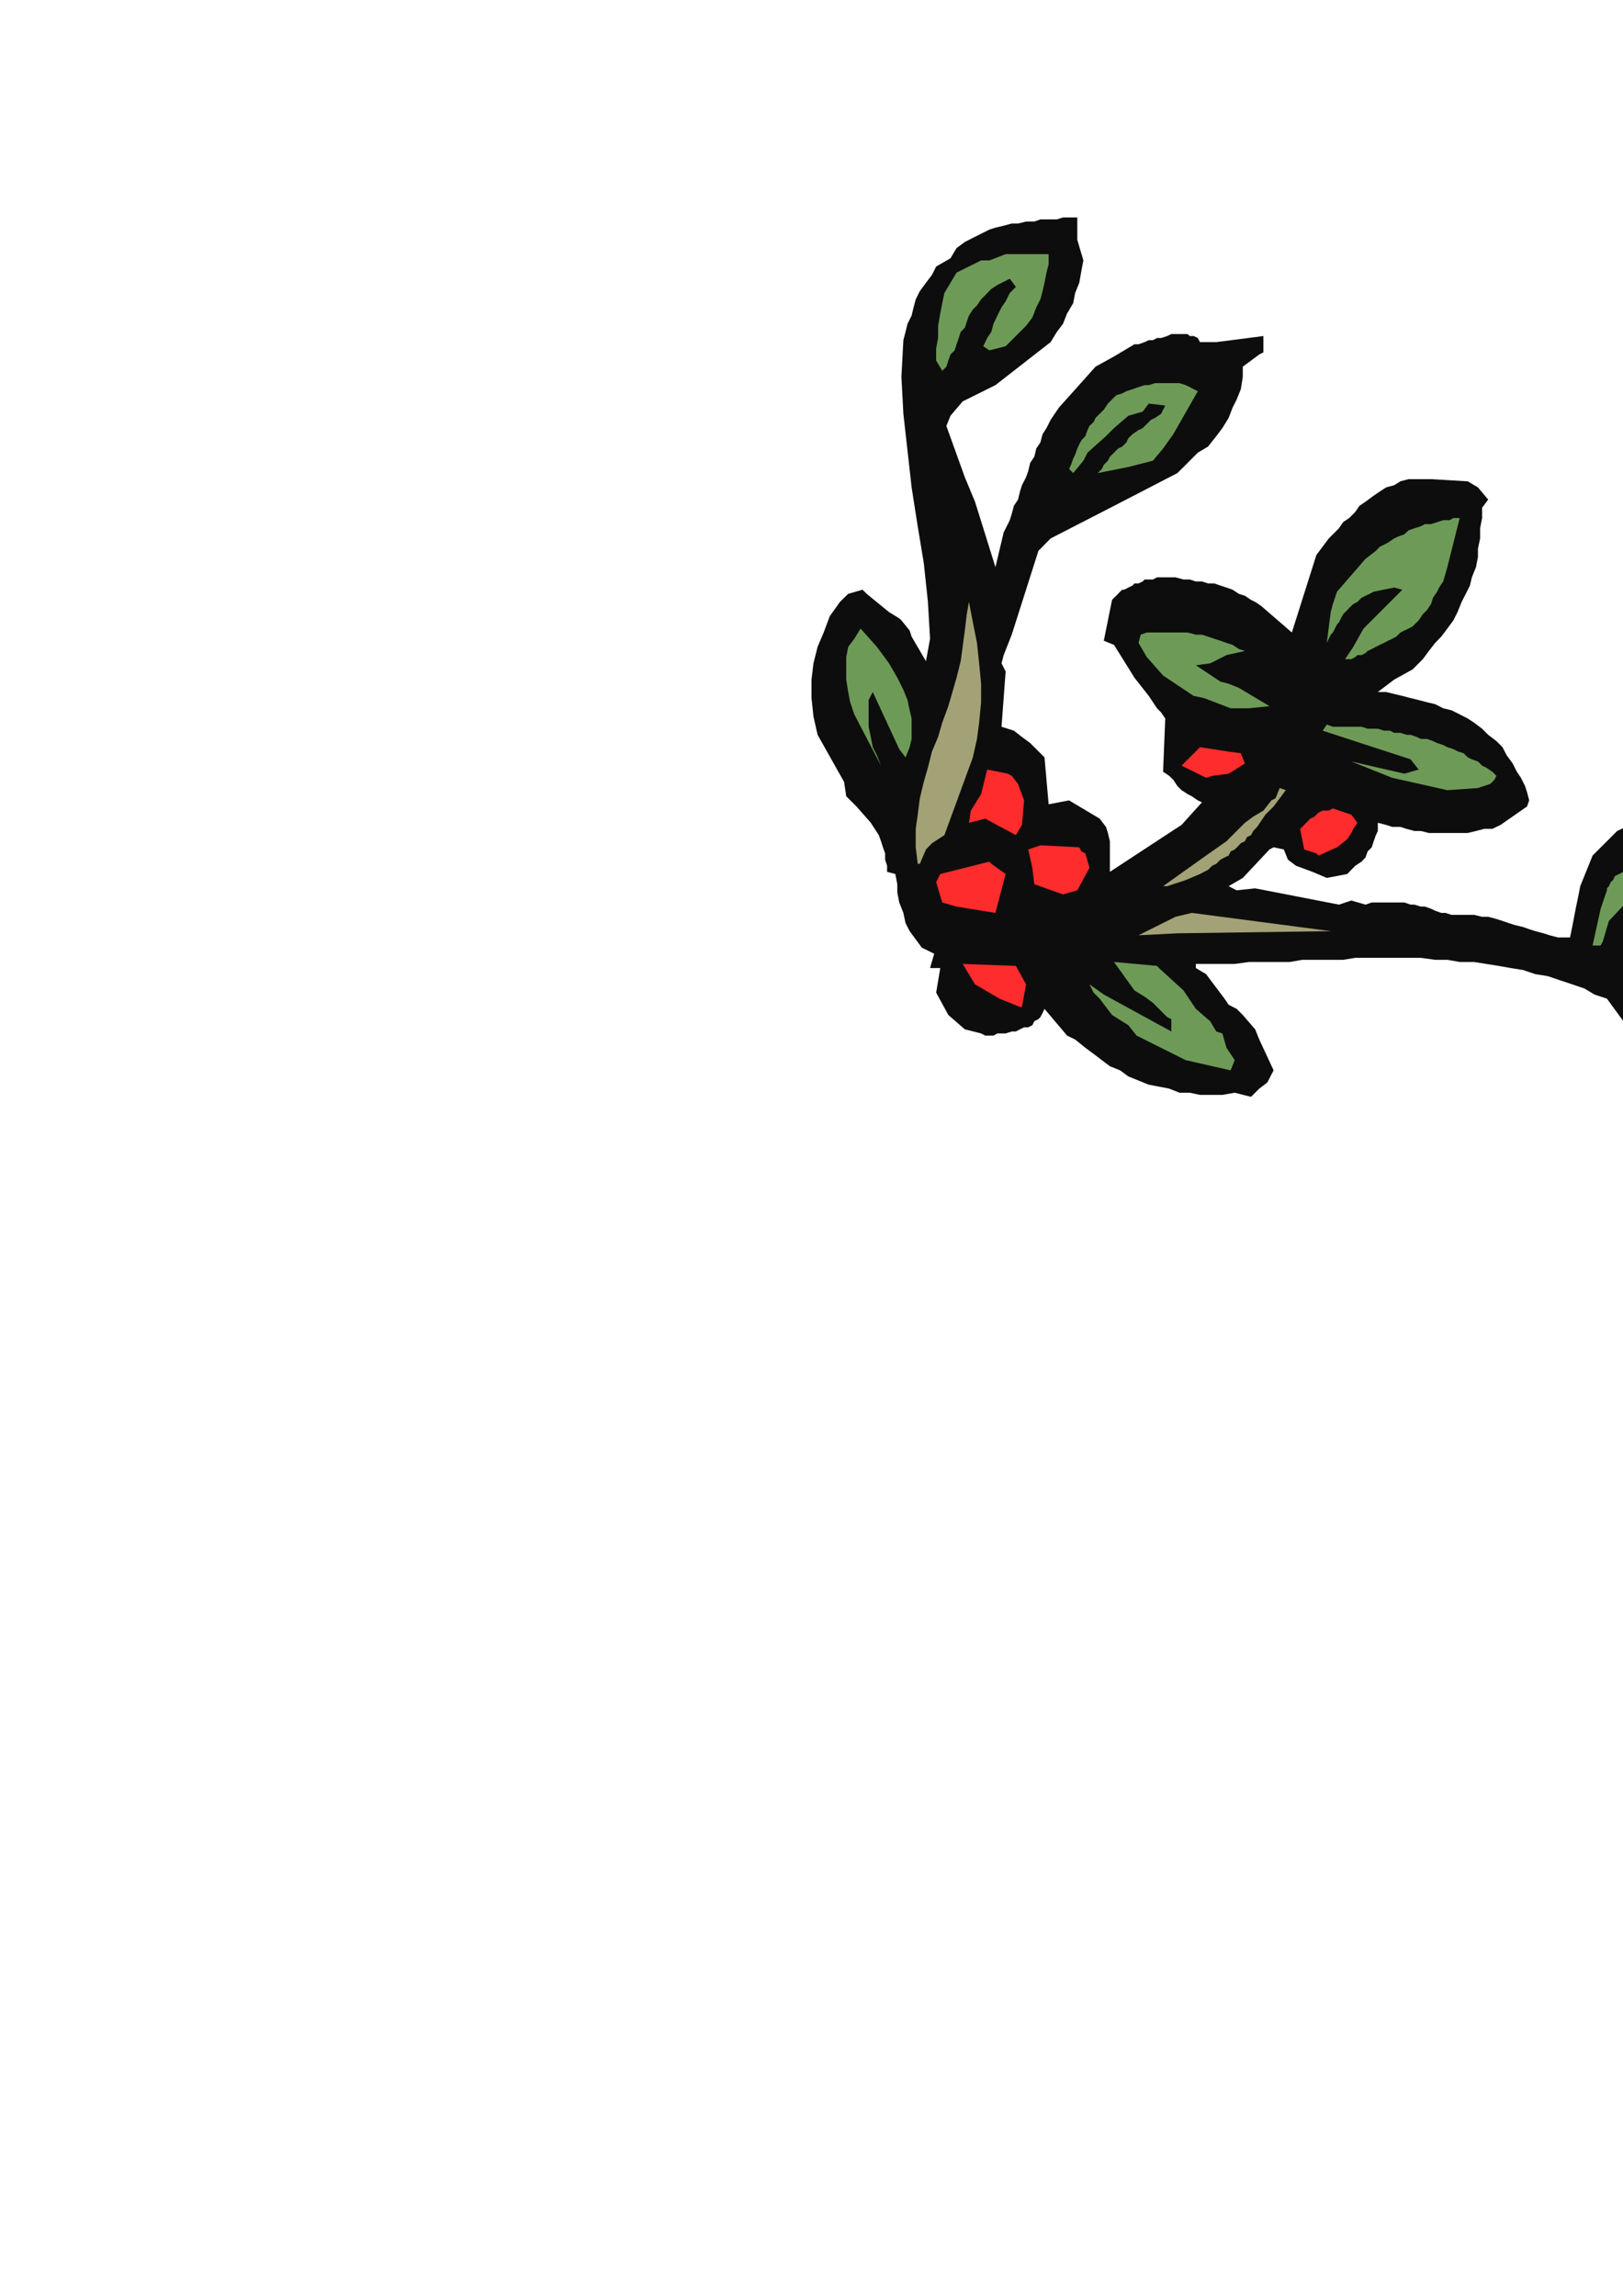 <?xml version="1.0" encoding="utf-8"?>
<!-- Created by UniConvertor 2.0rc4 (https://sk1project.net/) -->
<svg xmlns="http://www.w3.org/2000/svg" height="841.89pt" viewBox="0 0 595.276 841.89" width="595.276pt" version="1.1" xmlns:xlink="http://www.w3.org/1999/xlink" id="9a249d40-f60d-11ea-8359-dcc15c148e23">

<g>
	<g>
		<path style="fill:#0e0d0d;" d="M 359.846,378.969 L 361.358,379.761 362.87,379.761 364.382,379.761 365.822,378.969 367.334,378.969 368.846,378.969 371.078,378.249 372.59,378.249 374.102,377.457 375.614,376.737 377.126,376.737 378.638,375.945 379.358,374.505 380.87,373.713 381.59,372.993 382.382,371.481 383.102,369.969 391.382,379.761 394.334,381.201 398.078,384.225 401.102,386.457 404.126,388.761 407.078,390.993 410.822,392.505 413.846,394.737 417.59,396.249 421.334,397.761 425.078,398.481 428.822,399.201 432.638,400.713 436.382,400.713 440.126,401.505 443.87,401.505 448.334,401.505 452.87,400.713 458.846,402.225 461.87,399.201 464.822,396.969 467.126,392.505 461.87,381.201 460.358,377.457 455.822,372.201 453.59,369.969 450.638,368.457 449.126,366.225 442.358,357.225 438.614,354.993 438.614,353.481 443.078,353.481 448.334,353.481 452.87,353.481 458.126,352.761 462.59,352.761 467.846,352.761 473.102,352.761 477.638,351.969 482.822,351.969 487.358,351.969 492.614,351.969 497.078,351.249 502.334,351.249 506.87,351.249 512.126,351.249 516.59,351.249 521.126,351.249 526.382,351.969 530.846,351.969 535.382,352.761 540.638,352.761 545.102,353.481 549.638,354.201 554.102,354.993 558.638,355.713 563.102,357.225 567.638,357.945 572.102,359.457 576.638,360.969 581.102,362.481 584.846,364.713 589.382,366.225 597.59,377.457 600.614,378.969 614.078,391.713 617.822,393.945 627.614,403.737 630.638,405.249 640.358,415.761 643.382,420.945 650.078,419.505 653.822,414.249 653.822,408.993 654.614,404.457 655.334,399.993 655.334,395.457 654.614,390.201 654.614,385.737 653.102,381.201 652.382,375.945 650.87,368.457 647.126,363.201 643.382,360.969 628.334,346.713 627.614,345.993 625.382,345.201 630.638,338.505 634.382,336.201 643.382,327.993 647.126,324.969 655.334,319.713 663.614,315.249 669.59,309.993 671.102,306.969 663.614,303.945 657.638,301.713 645.614,297.969 643.382,296.457 641.078,294.945 638.846,294.225 636.614,293.505 633.59,292.713 631.358,292.713 628.334,292.713 626.102,292.713 623.078,292.713 620.846,293.505 617.822,294.225 614.87,294.945 611.846,295.737 608.822,297.249 605.87,298.761 602.846,300.201 593.126,304.737 584.126,313.737 582.614,317.481 581.102,321.225 579.59,324.969 578.87,328.713 578.078,332.457 577.358,336.201 576.638,339.945 575.846,343.761 573.614,343.761 571.382,343.761 568.358,342.969 566.126,342.249 563.102,341.457 560.87,340.737 558.638,339.945 555.614,339.225 553.382,338.505 551.078,337.713 548.846,336.993 545.822,336.201 543.59,336.201 540.638,335.481 538.334,335.481 535.382,335.481 532.358,335.481 530.126,334.761 528.614,334.761 526.382,333.969 524.87,333.249 522.638,332.457 521.126,332.457 518.822,331.737 517.382,331.737 515.078,330.945 512.846,330.945 511.334,330.945 509.102,330.945 507.59,330.945 505.358,330.945 503.126,330.945 500.822,331.737 495.638,330.225 491.102,331.737 460.358,325.761 453.59,326.481 450.638,324.969 455.822,321.945 465.614,311.505 467.126,310.713 470.87,311.505 472.382,315.249 475.334,317.481 481.382,319.713 486.638,321.945 494.126,320.505 497.078,317.481 499.382,315.969 500.822,314.457 501.614,312.225 503.126,310.713 503.846,308.481 504.638,306.249 505.358,304.737 505.358,301.713 508.382,302.505 510.614,303.225 513.638,303.225 515.87,303.945 518.822,304.737 521.126,304.737 524.078,305.457 527.102,305.457 529.334,305.457 532.358,305.457 535.382,305.457 538.334,305.457 541.358,304.737 544.382,303.945 547.334,303.945 550.358,302.505 560.078,295.737 560.87,293.505 560.078,290.481 559.358,288.249 557.846,285.225 556.334,282.993 554.822,279.969 552.59,276.945 551.078,273.993 548.846,271.761 545.822,269.457 543.59,267.225 540.638,264.993 538.334,263.481 535.382,261.969 532.358,260.457 529.334,259.737 526.382,258.225 523.358,257.505 520.334,256.713 517.382,255.993 514.358,255.201 511.334,254.481 508.382,253.761 505.358,253.761 511.334,249.225 518.102,245.481 521.846,241.737 524.078,238.713 526.382,235.761 528.614,233.457 530.846,230.505 533.078,227.481 534.59,224.457 536.102,220.713 537.614,217.761 539.126,214.737 539.846,211.713 541.358,207.969 542.078,204.225 542.078,201.201 542.87,197.457 542.87,193.713 543.59,189.969 543.59,186.225 545.822,183.201 542.078,178.737 538.334,176.505 524.87,175.713 521.846,175.713 518.822,175.713 516.59,175.713 513.638,176.505 511.334,177.945 508.382,178.737 506.078,180.249 503.846,181.761 500.822,183.993 498.59,185.505 497.078,187.737 494.846,189.969 492.614,191.481 491.102,193.713 488.87,195.945 487.358,197.457 482.822,203.505 473.822,231.945 462.59,222.225 460.358,220.713 458.846,219.993 456.614,218.481 454.382,217.761 452.078,216.249 449.846,215.457 447.614,214.737 445.382,213.945 443.078,213.945 440.846,213.225 438.614,213.225 436.382,212.505 434.078,212.505 431.126,211.713 428.822,211.713 426.59,211.713 425.078,211.713 424.358,211.713 422.846,212.505 421.334,212.505 419.822,212.505 419.102,213.225 417.59,213.945 416.078,213.945 415.358,214.737 413.846,215.457 412.334,216.249 411.614,216.249 410.822,216.969 409.382,218.481 408.59,219.201 407.87,219.993 404.846,234.969 408.59,236.481 416.078,248.505 421.334,255.201 424.358,259.737 425.87,261.249 427.382,263.481 426.59,282.993 428.822,284.505 430.334,285.945 431.846,288.249 433.358,289.761 435.59,291.201 437.102,291.993 439.334,293.505 440.846,294.225 433.358,302.505 428.822,305.457 407.078,319.713 407.078,317.481 407.078,315.249 407.078,312.945 407.078,310.713 407.078,308.481 406.358,305.457 405.638,303.225 403.334,300.201 392.102,293.505 384.614,294.945 383.102,277.737 377.846,272.481 374.822,270.249 371.87,267.945 367.334,266.505 368.846,246.201 367.334,243.249 368.126,240.225 371.078,232.737 380.87,201.993 385.334,197.457 408.59,185.505 431.846,173.481 439.334,165.993 443.078,163.761 446.102,159.945 448.334,156.993 450.638,153.249 452.078,149.505 453.59,146.481 455.102,142.737 455.822,138.201 455.822,134.457 461.87,129.993 463.382,129.201 463.382,123.225 446.102,125.457 440.126,125.457 439.334,123.945 437.822,123.225 436.382,123.225 435.59,122.505 434.078,122.505 432.638,122.505 431.126,122.505 429.614,122.505 428.102,123.225 425.87,123.945 424.358,123.945 422.846,124.737 421.334,124.737 419.822,125.457 417.59,126.249 416.078,126.249 408.59,130.713 401.822,134.457 388.358,149.505 386.846,151.737 385.334,153.969 383.822,156.993 382.382,159.225 381.59,162.249 380.078,164.481 379.358,167.505 377.846,169.737 377.126,172.761 376.334,174.993 374.822,177.945 374.102,180.249 373.382,183.201 371.87,185.505 371.078,188.457 370.358,190.761 368.126,195.225 365.102,207.969 357.614,183.993 353.87,174.993 347.102,156.201 348.614,152.457 353.078,147.201 365.102,141.225 385.334,125.457 387.638,121.713 389.87,118.761 391.382,114.945 393.614,111.201 394.334,107.457 395.846,103.713 396.638,99.249 397.358,95.505 395.126,87.945 395.126,83.481 395.126,79.737 392.822,79.737 389.87,79.737 387.638,80.457 384.614,80.457 381.59,80.457 379.358,81.249 376.334,81.249 373.382,81.969 371.078,81.969 368.126,82.761 365.102,83.481 362.87,84.201 359.846,85.713 356.822,87.225 353.87,88.737 350.846,90.969 348.614,94.713 343.358,97.737 341.846,100.761 339.614,103.713 337.382,106.737 335.87,109.761 335.078,112.713 334.358,115.737 332.846,118.761 332.126,121.713 331.334,124.737 330.614,138.201 331.334,151.737 332.846,165.201 334.358,178.737 336.59,192.993 338.822,206.457 340.334,220.713 341.126,234.249 339.614,242.457 334.358,233.457 333.638,231.225 330.614,227.481 329.822,226.761 326.078,224.457 317.87,217.761 316.358,216.249 311.102,217.761 308.078,220.713 304.334,225.969 302.102,231.945 299.87,237.201 298.358,243.249 297.638,249.225 297.638,255.993 298.358,262.761 299.87,269.457 309.59,286.737 310.382,291.993 314.126,295.737 319.382,301.713 320.822,303.945 322.334,306.249 323.126,308.481 323.846,310.713 324.638,312.945 324.638,315.249 325.358,317.481 325.358,319.713 328.382,320.505 329.102,324.249 329.102,327.201 329.822,330.945 331.334,334.761 332.126,338.505 333.638,341.457 335.87,344.481 338.102,347.505 342.638,349.737 341.126,354.993 344.87,354.993 343.358,363.993 347.822,372.201 353.87,377.457 359.846,378.969 Z" />
		<path style="fill:#ff2c2d;" d="M 374.102,369.249 L 374.822,369.249 376.334,360.969 372.59,354.201 353.078,353.481 357.614,360.969 366.614,366.225 374.102,369.249 Z" />
		<path style="fill:#6d9b57;" d="M 434.87,388.761 L 451.358,392.505 452.87,388.761 449.846,384.225 448.334,378.969 446.102,378.249 443.87,374.505 438.614,369.969 434.078,363.201 425.078,354.993 424.358,354.201 408.59,352.761 416.078,363.201 419.822,365.505 422.846,367.737 428.102,372.993 429.614,373.713 429.614,378.249 404.846,364.713 399.59,360.969 401.102,363.993 403.334,366.225 407.87,372.201 413.846,375.945 416.87,379.761 434.87,388.761 Z" />
		<path style="fill:#ff2c2d;" d="M 350.846,332.457 L 365.102,334.761 368.846,320.505 363.59,316.761 362.87,315.969 344.87,320.505 343.358,323.457 345.59,330.945 350.846,332.457 Z" />
		<path style="fill:#a3a276;" d="M 337.382,316.761 L 339.614,311.505 341.846,309.201 346.382,306.249 356.822,277.737 358.334,270.969 359.126,264.993 359.846,257.505 359.846,250.737 359.126,243.249 358.334,235.761 356.822,228.201 355.382,220.713 354.59,225.249 353.87,231.225 353.078,237.201 352.358,242.457 350.846,248.505 349.334,253.761 347.822,258.945 345.59,264.993 344.078,270.249 341.846,275.505 340.334,281.481 338.822,286.737 337.382,292.713 336.59,298.761 335.87,303.945 335.87,310.713 336.59,316.761 337.382,316.761 Z" />
		<path style="fill:#a3a276;" d="M 417.59,342.969 L 431.846,342.249 488.078,341.457 437.102,334.761 431.126,336.201 417.59,342.969 Z" />
		<path style="fill:#ff2c2d;" d="M 389.87,327.993 L 395.126,326.481 399.59,318.201 398.078,312.945 396.638,312.225 395.846,310.713 381.59,309.993 377.126,311.505 378.638,318.201 379.358,324.249 389.87,327.993 Z" />
		<path style="fill:#6d9b57;" d="M 646.334,410.505 L 647.846,405.969 647.846,401.505 647.126,396.969 646.334,392.505 644.822,387.249 642.59,381.993 639.638,377.457 636.614,372.993 634.382,371.481 632.078,369.249 629.846,366.225 620.126,360.969 620.126,363.201 623.078,366.945 629.126,377.457 628.334,378.969 626.822,380.481 625.382,378.969 623.87,377.457 622.358,375.945 621.638,374.505 620.126,372.993 618.614,372.201 617.102,370.761 615.59,369.969 614.078,369.249 612.638,368.457 611.126,367.737 609.614,366.945 608.102,366.225 605.87,365.505 604.358,364.713 602.846,363.993 617.102,378.249 617.822,380.481 620.846,381.993 630.638,390.993 632.87,394.737 644.102,405.969 646.334,410.505 Z" />
		<path style="fill:#a3a276;" d="M 428.102,324.969 L 434.87,322.737 440.126,320.505 441.638,319.713 443.078,318.993 444.59,317.481 446.102,316.761 447.614,315.249 449.126,314.457 450.638,313.737 451.358,312.225 452.87,311.505 454.382,309.993 455.102,309.201 456.614,308.481 457.334,306.969 458.846,306.249 459.638,304.737 461.078,303.225 464.102,298.761 467.126,295.737 471.59,289.761 469.358,288.969 467.846,292.713 466.334,293.505 463.382,297.249 459.638,299.481 456.614,301.713 453.59,304.737 449.846,308.481 442.358,313.737 426.59,324.969 428.102,324.969 Z" />
		<path style="fill:#ff2c2d;" d="M 372.59,306.249 L 374.822,302.505 375.614,293.505 373.382,287.457 371.078,284.505 369.638,283.713 362.078,282.201 359.846,291.201 356.102,297.249 355.382,301.713 361.358,300.201 372.59,306.249 Z" />
		<path style="fill:#6d9b57;" d="M 323.126,280.761 L 321.614,276.945 320.102,273.993 319.382,270.249 318.59,266.505 318.59,263.481 318.59,259.737 318.59,256.713 320.102,253.761 329.822,274.713 332.126,277.737 333.638,273.993 334.358,270.969 334.358,267.225 334.358,263.481 333.638,260.457 332.846,256.713 331.334,252.969 329.102,248.505 326.078,243.249 321.614,237.201 315.638,230.505 313.334,234.249 311.102,237.201 310.382,240.945 310.382,244.761 310.382,249.225 311.102,253.761 311.822,257.505 313.334,261.969 323.126,280.761 Z" />
		<path style="fill:#ff2c2d;" d="M 482.822,312.945 L 483.614,313.737 490.382,310.713 494.126,307.761 495.638,305.457 496.358,303.945 497.87,301.713 495.638,298.761 488.87,296.457 487.358,297.249 485.126,297.249 483.614,297.969 482.102,299.481 480.59,300.201 479.078,301.713 477.638,303.225 476.846,303.945 478.358,311.505 482.822,312.945 Z" />
		<path style="fill:#6d9b57;" d="M 587.078,346.713 L 587.87,345.201 590.102,337.713 601.334,325.761 605.87,324.249 607.382,322.737 608.822,321.945 610.334,321.225 611.846,320.505 614.078,319.713 615.59,318.993 617.102,318.993 618.614,318.993 620.126,318.993 621.638,318.993 623.078,318.993 624.59,319.713 626.102,319.713 627.614,320.505 628.334,320.505 629.846,321.225 627.614,321.945 625.382,323.457 623.078,324.249 620.846,325.761 619.334,326.481 617.102,327.993 614.87,328.713 612.638,329.505 610.334,330.945 608.822,331.737 606.59,333.249 604.358,334.761 602.126,335.481 600.614,336.993 598.382,338.505 596.87,340.737 617.102,337.713 623.87,332.457 627.614,328.713 639.638,315.969 644.102,312.225 641.87,311.505 639.638,311.505 637.334,310.713 635.102,310.713 632.87,309.993 630.638,309.993 628.334,309.201 626.822,309.201 624.59,309.201 622.358,309.201 620.126,309.993 617.822,309.993 615.59,310.713 612.638,310.713 610.334,312.225 608.102,312.945 606.59,313.737 604.358,314.457 602.846,315.249 602.126,315.249 599.822,315.969 599.102,317.481 597.59,318.201 596.078,318.993 595.358,319.713 593.846,320.505 592.334,321.225 591.614,322.737 590.822,323.457 590.102,324.969 589.382,325.761 589.382,326.481 587.078,333.249 584.126,346.713 587.078,346.713 Z" />
		<path style="fill:#ff2c2d;" d="M 442.358,285.225 L 444.59,284.505 450.638,283.713 456.614,279.969 455.102,276.225 449.846,275.505 440.126,273.993 433.358,280.761 442.358,285.225 Z" />
		<path style="fill:#6d9b57;" d="M 510.614,285.225 L 530.846,289.761 542.078,288.969 546.614,287.457 548.126,285.945 548.846,284.505 547.334,282.993 545.102,281.481 543.59,280.761 542.078,279.249 539.846,278.457 538.334,277.737 536.822,276.225 534.59,275.505 533.078,274.713 530.846,273.993 529.334,273.201 527.102,272.481 525.59,271.761 523.358,270.969 521.126,270.969 519.614,270.249 517.382,269.457 515.87,269.457 513.638,268.737 511.334,268.737 509.822,267.945 507.59,267.945 505.358,267.225 503.126,267.225 501.614,267.225 499.382,266.505 497.078,266.505 495.638,266.505 493.334,266.505 491.102,266.505 488.87,266.505 486.638,265.713 485.126,267.945 517.382,278.457 520.334,282.201 515.078,283.713 495.638,279.249 510.614,285.225 Z" />
		<path style="fill:#6d9b57;" d="M 451.358,259.737 L 458.126,259.737 465.614,258.945 454.382,252.249 450.638,250.737 447.614,249.945 438.614,243.969 443.87,243.249 449.846,240.225 456.614,238.713 454.382,237.993 452.078,236.481 449.846,235.761 447.614,234.969 445.382,234.249 443.078,233.457 440.846,232.737 438.614,232.737 435.59,231.945 433.358,231.945 431.126,231.945 428.102,231.945 425.87,231.945 423.638,231.945 420.614,231.945 418.382,232.737 417.59,235.761 420.614,240.945 426.59,247.713 437.822,255.201 441.638,255.993 451.358,259.737 Z" />
		<path style="fill:#6d9b57;" d="M 495.638,241.737 L 497.078,240.945 497.87,240.225 499.382,240.225 500.822,239.505 501.614,238.713 503.126,237.993 504.638,237.201 506.078,236.481 507.59,235.761 509.102,234.969 510.614,234.249 512.126,233.457 513.638,231.945 515.078,231.225 516.59,230.505 518.102,229.713 520.334,227.481 521.846,225.249 523.358,223.737 524.87,221.505 525.59,219.201 527.102,216.969 527.822,215.457 529.334,213.225 530.846,207.969 535.382,189.969 533.078,189.969 531.638,190.761 529.334,190.761 527.102,191.481 524.87,192.201 522.638,192.201 521.126,192.993 518.822,193.713 516.59,194.505 515.078,195.945 512.846,196.737 511.334,197.457 509.102,198.969 507.59,199.761 506.078,200.481 504.638,201.993 500.822,204.945 490.382,216.969 488.87,221.505 488.078,224.457 486.638,235.761 487.358,234.249 488.078,232.737 488.87,231.945 489.59,230.505 490.382,228.993 491.102,228.201 491.822,226.761 492.614,225.249 494.126,223.737 494.846,222.945 496.358,221.505 497.87,220.713 499.382,219.201 500.822,218.481 502.334,217.761 503.846,216.969 511.334,215.457 514.358,216.249 500.102,230.505 496.358,237.201 493.334,241.737 495.638,241.737 Z" />
		<path style="fill:#6d9b57;" d="M 393.614,173.481 L 397.358,168.945 398.87,165.993 405.638,159.945 408.59,156.993 413.846,152.457 419.102,150.945 421.334,147.993 427.382,148.713 425.87,151.737 423.638,153.249 422.126,153.969 420.614,155.481 419.102,156.993 417.59,157.713 415.358,159.225 413.846,160.737 413.126,162.249 411.614,163.761 410.102,164.481 408.59,165.993 407.078,167.505 406.358,168.945 404.846,170.457 404.126,171.969 402.614,173.481 413.846,171.249 422.846,168.945 426.59,164.481 430.334,159.225 439.334,143.457 437.822,142.737 436.382,141.945 434.87,141.225 432.638,140.505 431.126,140.505 428.822,140.505 427.382,140.505 425.078,140.505 423.638,140.505 421.334,141.225 419.822,141.225 417.59,141.945 415.358,142.737 413.126,143.457 411.614,144.249 409.382,144.969 407.87,146.481 406.358,147.993 404.846,150.225 403.334,151.737 401.822,153.249 401.102,154.761 399.59,156.201 398.87,157.713 398.078,159.945 396.638,161.457 395.846,162.969 395.126,164.481 394.334,166.713 393.614,168.225 392.822,170.457 392.102,171.969 393.614,173.481 Z" />
		<path style="fill:#6d9b57;" d="M 345.59,135.969 L 347.102,134.457 347.822,132.225 348.614,129.993 350.126,128.481 350.846,126.249 351.638,123.945 352.358,121.713 353.87,120.201 354.59,117.969 355.382,115.737 356.822,113.505 358.334,111.993 359.846,109.761 361.358,108.249 363.59,105.945 365.822,104.505 370.358,102.201 372.59,105.225 370.358,107.457 368.846,110.481 367.334,112.713 365.822,115.737 364.382,118.761 363.59,121.713 362.078,123.945 360.638,126.969 362.87,128.481 368.846,126.969 376.334,119.481 378.638,116.457 380.078,112.713 381.59,109.761 382.382,106.737 383.102,103.713 383.822,99.969 384.614,96.945 384.614,93.201 368.846,93.201 362.87,95.505 359.846,95.505 350.846,99.969 348.614,103.713 346.382,107.457 345.59,111.201 344.87,114.945 344.078,119.481 344.078,123.945 343.358,127.761 343.358,132.225 345.59,135.969 Z" />
	</g>
</g>
<g>
</g>
<g>
</g>
<g>
</g>
</svg>